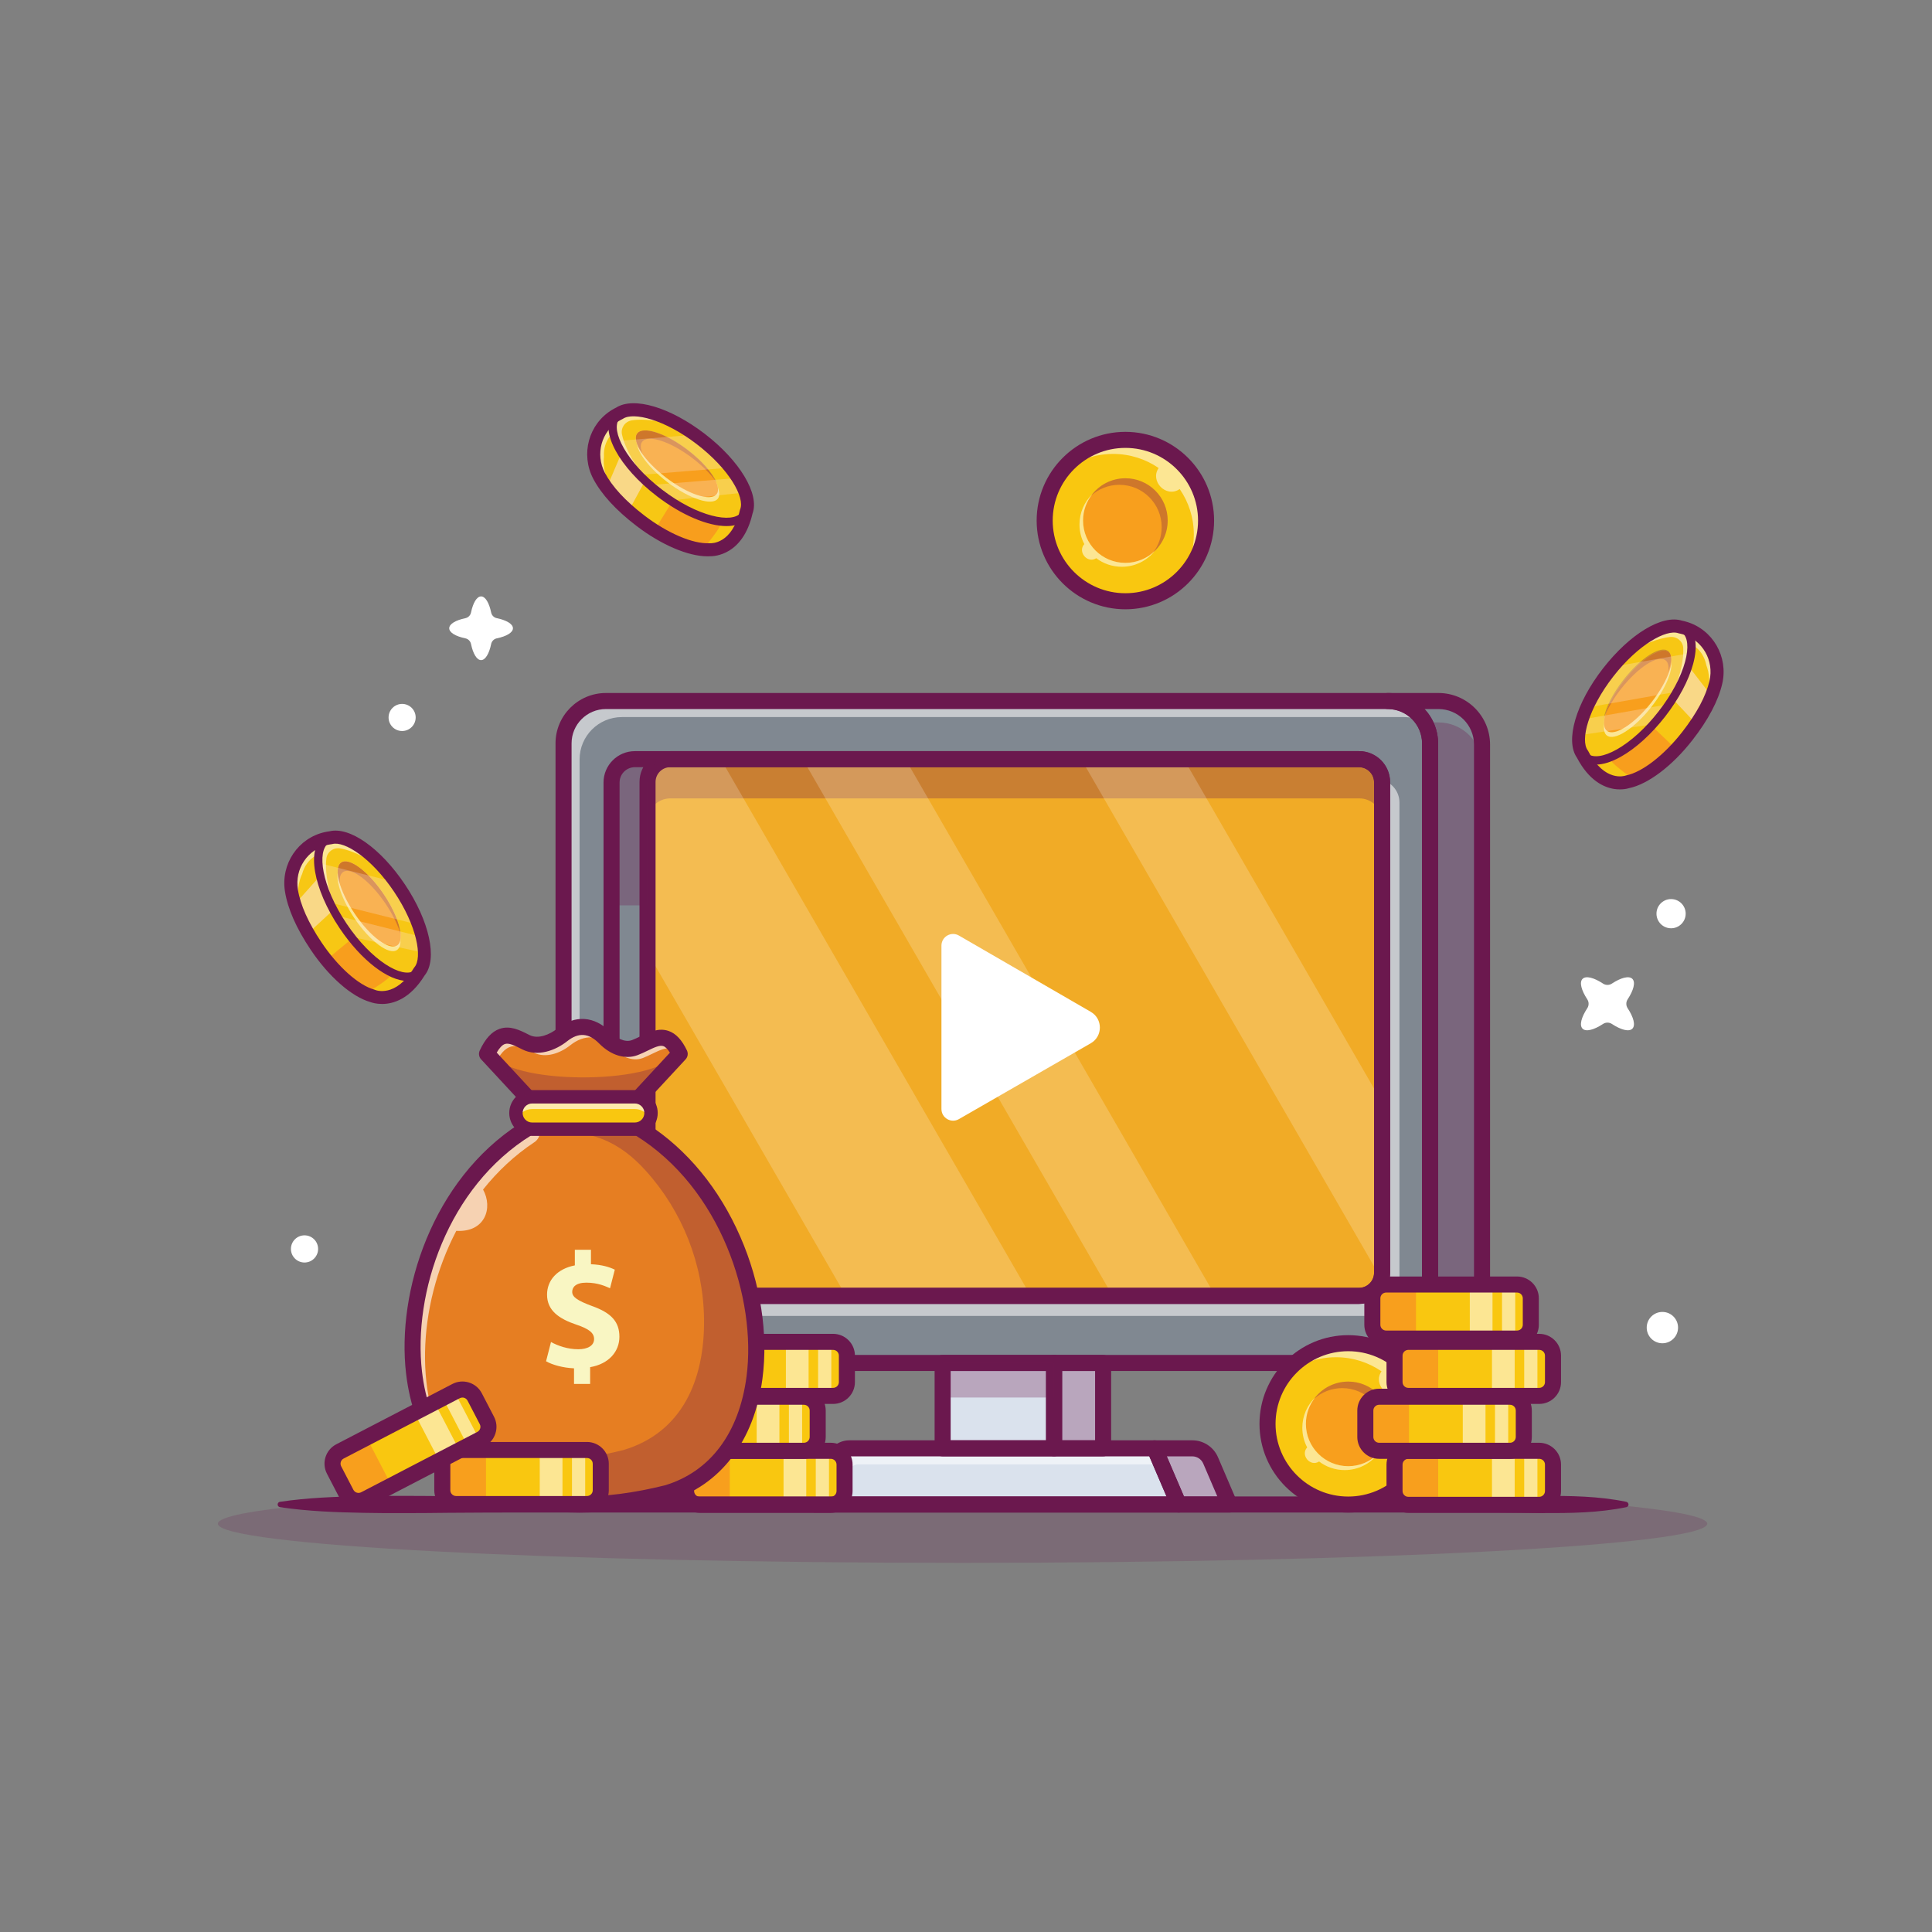 <?xml version="1.0" encoding="utf-8"?>
<!-- Generator: Adobe Illustrator 16.0.0, SVG Export Plug-In . SVG Version: 6.00 Build 0)  -->
<!DOCTYPE svg PUBLIC "-//W3C//DTD SVG 1.1//EN" "http://www.w3.org/Graphics/SVG/1.1/DTD/svg11.dtd">
<svg version="1.1" id="Layer_1" xmlns="http://www.w3.org/2000/svg" xmlns:xlink="http://www.w3.org/1999/xlink" x="0px" y="0px"
	 width="4000px" height="4000px" viewBox="0 0 4000 4000" enable-background="new 0 0 4000 4000" xml:space="preserve">
<rect x="0" y="0" width="4000" height="4000" fill="#808080" stroke="none"/>
<defs>
	<filter id="Adobe_OpacityMaskFilter" filterUnits="userSpaceOnUse" x="0" y="0" width="4000" height="4000">
		<feColorMatrix  type="matrix" values="1 0 0 0 0  0 1 0 0 0  0 0 1 0 0  0 0 0 1 0"/>
	</filter>
</defs>
<mask maskUnits="userSpaceOnUse" x="0" y="0" width="4000" height="4000" id="SVGID_1_">
	<g filter="url(#Adobe_OpacityMaskFilter)">
	</g>
</mask>
<g mask="url(#SVGID_1_)">
	<rect fill="#37DBFF" width="4000" height="4000"/>
</g>
<g opacity="0.2">
	<path fill="#6B184E" d="M3534.612,3154.664c0,44.781-690.258,81.064-1541.777,81.064c-851.519,0-1541.776-36.283-1541.776-81.064
		c0-14.465,71.827-28.025,197.723-39.778H3336.89C3462.784,3126.639,3534.612,3140.199,3534.612,3154.664z"/>
</g>
<g>
	<path fill="#808891" d="M2960.855,1539.068v1195.138c0,48.398-39.262,87.661-87.661,87.661H1254.427
		c-48.399,0-87.662-39.263-87.662-87.661V1539.068c0-48.455,39.263-87.661,87.662-87.661h1618.768
		C2921.594,1451.407,2960.855,1490.613,2960.855,1539.068z"/>
</g>
<g opacity="0.55">
	<path fill="#FFFFFF" d="M2949.559,1495.985c-12.736-7.255-27.467-11.353-43.138-11.353H1287.652
		c-48.399,0-87.662,39.207-87.662,87.661v1195.138c0,15.672,4.099,30.402,11.353,43.083c-26.636-15.007-44.578-43.581-44.578-76.309
		V1539.068c0-48.455,39.263-87.661,87.662-87.661h1618.768C2905.923,1451.407,2934.496,1469.349,2949.559,1495.985z"/>
</g>
<g>
	<path fill="#808891" d="M3068.397,1541.615v1190.043c0,49.821-40.388,90.209-90.209,90.209h-104.994
		c48.399,0,87.661-39.263,87.661-87.661V1539.068c0-48.455-39.262-87.661-87.661-87.661h104.994
		C3028.01,1451.407,3068.397,1491.795,3068.397,1541.615z"/>
</g>
<g opacity="0.3">
	<path fill="#6B184E" d="M3068.397,1585.917v1145.741c0,49.839-40.37,90.209-90.209,90.209h-104.994
		c48.399,0,87.661-39.263,87.661-87.661V1539.068c0-15.782-4.153-30.568-11.463-43.36h28.796
		C3028.027,1495.708,3068.397,1536.078,3068.397,1585.917z"/>
</g>
<g>
	<rect x="1951.617" y="2821.867" fill="#DAE2ED" width="230.755" height="176.762"/>
</g>
<g>
	<rect x="1951.617" y="2821.867" fill="#DAE2ED" width="230.755" height="176.762"/>
</g>
<g>
	<rect x="2182.372" y="2821.867" fill="#DAE2ED" width="101.523" height="176.762"/>
</g>
<g opacity="0.3">
	<rect x="2182.372" y="2821.867" fill="#6B184E" width="101.523" height="176.762"/>
</g>
<g>
	<path fill="#DAE2ED" d="M2440.371,3114.92h-753.122l41.378-96.548c5.134-11.978,16.91-19.743,29.94-19.743h631.965
		L2440.371,3114.92z"/>
</g>
<g opacity="0.55">
	<path fill="#FFFFFF" d="M2407.501,3031.822h-630.832c-7.638,0-14.54,4.551-17.551,11.57l-32.75,76.368h-34.278l41.378-96.549
		c5.134-11.977,16.911-19.742,29.94-19.742h631.965L2407.501,3031.822z"/>
</g>
<g>
	<path fill="#DAE2ED" d="M2545.587,3114.92h-105.216l-49.839-116.291h77.977c16.524,0,31.46,9.848,37.969,25.037L2545.587,3114.92z"
		/>
</g>
<g opacity="0.3">
	<path fill="#6B184E" d="M2545.587,3114.92h-105.216l-49.839-116.291h77.977c16.524,0,31.46,9.848,37.969,25.037L2545.587,3114.92z"
		/>
</g>
<g>
	<path fill="#6B184E" d="M2873.195,2838.479h-1618.77c-57.498,0-104.275-46.776-104.275-104.271v-1195.14
		c0-57.497,46.777-104.274,104.275-104.274h1618.77c57.497,0,104.274,46.777,104.274,104.274v1195.14
		C2977.47,2791.702,2930.692,2838.479,2873.195,2838.479z M1254.426,1468.02c-39.176,0-71.047,31.871-71.047,71.048v1195.14
		c0,39.175,31.871,71.05,71.047,71.05h1618.77c39.175,0,71.047-31.875,71.047-71.05v-1195.14c0-39.177-31.872-71.048-71.047-71.048
		H1254.426z"/>
</g>
<g>
	<path fill="#6B184E" d="M2978.188,2838.479h-104.992c-9.175,0-16.614-7.436-16.614-16.61s7.439-16.611,16.614-16.611
		c39.177,0,71.047-31.875,71.047-71.05v-1195.14c0-39.177-31.87-71.048-71.047-71.048c-9.175,0-16.614-7.438-16.614-16.613
		s7.439-16.613,16.614-16.613h104.992c58.902,0,106.824,47.922,106.824,106.823v1190.041
		C3085.012,2790.56,3037.09,2838.479,2978.188,2838.479z M2949.452,2805.257h28.735c40.581,0,73.597-33.018,73.597-73.6V1541.616
		c0-40.581-33.016-73.597-73.597-73.597h-28.735c17.373,18.634,28.018,43.624,28.018,71.048v1195.14
		C2977.47,2761.633,2966.825,2786.619,2949.452,2805.257z"/>
</g>
<g>
	<path fill="#6B184E" d="M2182.372,3015.242h-230.737c-9.175,0-16.614-7.437-16.614-16.611v-176.763
		c0-9.175,7.439-16.611,16.614-16.611h230.737c9.176,0,16.614,7.437,16.614,16.611v176.763
		C2198.986,3007.806,2191.548,3015.242,2182.372,3015.242z M1968.249,2982.02h197.51v-143.541h-197.51V2982.02z"/>
</g>
<g>
	<path fill="#6B184E" d="M2283.896,3015.242h-101.523c-9.175,0-16.613-7.437-16.613-16.611v-176.763
		c0-9.175,7.438-16.611,16.613-16.611h101.523c9.175,0,16.614,7.437,16.614,16.611v176.763
		C2300.51,3007.806,2293.07,3015.242,2283.896,3015.242z M2198.986,2982.02h68.296v-143.541h-68.296V2982.02z"/>
</g>
<g>
	<path fill="#6B184E" d="M2440.37,3131.531h-753.12c-5.584,0-10.796-2.803-13.869-7.466c-3.074-4.663-3.602-10.558-1.402-15.688
		l41.378-96.549c7.764-18.109,25.51-29.809,45.211-29.809h631.964c6.646,0,12.651,3.959,15.269,10.067l49.839,116.29
		c2.202,5.131,1.675,11.025-1.398,15.688C2451.166,3128.729,2445.954,3131.531,2440.37,3131.531z M1712.443,3098.308h702.731
		l-35.598-83.065h-621.01c-6.394,0-12.152,3.799-14.672,9.673L1712.443,3098.308z"/>
</g>
<g opacity="0.55">
	<path fill="#FFFFFF" d="M2897.449,1661.616v1014.555c0,26.691-21.652,48.344-48.288,48.344H1350.449
		c-24.864,0-45.354-18.884-47.957-43.083c3.821,1.053,7.809,1.551,11.962,1.551h1498.712c26.637,0,48.289-21.652,48.289-48.344
		V1620.084c0-1.771-0.111-3.544-0.333-5.261C2882,1620.084,2897.449,1639.078,2897.449,1661.616z"/>
</g>
<g>
	<path fill="#6B184E" d="M2545.588,3131.531H2440.37c-6.646,0-12.651-3.961-15.269-10.069l-49.839-116.288
		c-2.202-5.133-1.674-11.025,1.399-15.688s8.286-7.466,13.869-7.466h77.979c23.198,0,44.095,13.774,53.237,35.098l39.109,91.26
		c2.202,5.131,1.675,11.025-1.399,15.688C2556.384,3128.729,2551.172,3131.531,2545.588,3131.531z M2451.325,3098.308h69.067
		l-29.185-68.101c-3.896-9.087-12.808-14.965-22.698-14.965h-52.783L2451.325,3098.308z"/>
</g>
<g>
	<path fill="#F1AB26" d="M2861.455,1618.921v1016.881c0,4.208-0.554,8.251-1.551,12.072c-5.316,20.212-23.701,35.108-45.631,35.108
		H1387.828c-26.083,0-47.182-21.099-47.182-47.181V1618.921c0-26.026,21.099-47.181,47.182-47.181h1426.445
		C2840.356,1571.74,2861.455,1592.895,2861.455,1618.921z"/>
</g>
<g opacity="0.3">
	<path fill="#6B184E" d="M2861.455,1618.921v81.237c0-26.082-21.099-47.181-47.182-47.181H1387.828
		c-26.083,0-47.182,21.099-47.182,47.181v-81.237c0-26.026,21.099-47.181,47.182-47.181h1426.445
		C2840.356,1571.74,2861.455,1592.895,2861.455,1618.921z"/>
</g>
<g opacity="0.2">
	<path fill="#FFFFFF" d="M2133.973,2682.982h-382.707l-410.619-711.201v-352.86c0-26.026,21.099-47.181,47.182-47.181h104.551
		L2133.973,2682.982z"/>
</g>
<g opacity="0.2">
	<polygon fill="#FFFFFF" points="2516.071,2682.982 2303.592,2682.982 1662.054,1571.74 1874.533,1571.74 	"/>
</g>
<g opacity="0.2">
	<path fill="#FFFFFF" d="M2861.455,2282.555v353.247c0,4.208-0.554,8.251-1.551,12.072L2238.579,1571.74h212.479L2861.455,2282.555z
		"/>
</g>
<g>
	<path fill="#6B184E" d="M2813.144,2699.593H1314.477c-35.803,0-64.935-29.127-64.935-64.932v-1014.58
		c0-35.807,29.132-64.937,64.935-64.937h1498.667c35.804,0,64.935,29.13,64.935,64.937v1014.58
		C2878.078,2670.466,2848.947,2699.593,2813.144,2699.593z M1314.477,1588.372c-17.483,0-31.706,14.223-31.706,31.709v1014.58
		c0,17.485,14.223,31.709,31.706,31.709h1498.667c17.483,0,31.707-14.224,31.707-31.709v-1014.58
		c0-17.486-14.224-31.709-31.707-31.709H1314.477z"/>
</g>
<g>
	<path fill="#6B184E" d="M2814.284,2699.593H1387.826c-35.174,0-63.791-28.614-63.791-63.789V1618.938
		c0-35.177,28.617-63.794,63.791-63.794h1426.458c35.176,0,63.794,28.617,63.794,63.794v1016.865
		C2878.078,2670.979,2849.46,2699.593,2814.284,2699.593z M1387.826,1588.372c-16.854,0-30.564,13.71-30.564,30.566v1016.865
		c0,16.855,13.711,30.566,30.564,30.566h1426.458c16.855,0,30.566-13.711,30.566-30.566V1618.938
		c0-16.856-13.711-30.566-30.566-30.566H1387.826z"/>
</g>
<g opacity="0.3">
	<polygon fill="#6B184E" points="1359.106,1571.759 1292.654,1571.759 1266.156,1614.823 1266.156,1874.484 1340.646,1874.484 
		1340.646,1618.938 	"/>
</g>
<g>
	<path fill="#FFFFFF" d="M1949.167,1957.837v338.267c0,18.55,20.065,30.157,36.146,20.908l273.018-157.036
		c25.06-14.414,25.106-50.556,0.083-65.034l-273.048-157.98C1969.286,1927.657,1949.167,1939.261,1949.167,1957.837z"/>
</g>
<g opacity="0.3">
	<rect x="1951.617" y="2821.868" fill="#6B184E" width="230.755" height="71.546"/>
</g>
<g>
	<g>
		<path fill="#F9C710" d="M1720.013,3115.61h-270.971c-15.771,0-28.559-12.786-28.559-28.559v-54.782
			c0-15.772,12.787-28.559,28.559-28.559h270.971c15.771,0,28.558,12.786,28.558,28.559v54.782
			C1748.57,3102.824,1735.784,3115.61,1720.013,3115.61z"/>
	</g>
	<g opacity="0.55">
		<rect x="1622.258" y="3004.868" fill="#FFFFFF" width="47.025" height="107.276"/>
	</g>
	<g>
		<rect x="1423.947" y="3004.868" fill="#F89F1D" width="86.943" height="107.276"/>
	</g>
	<g opacity="0.55">
		<rect x="1688.968" y="3007.178" fill="#FFFFFF" width="27.341" height="107.277"/>
	</g>
	<g>
		<path fill="#6B184E" d="M1720.011,3132.22h-270.969c-24.907,0-45.171-20.259-45.171-45.166v-54.785
			c0-24.907,20.264-45.166,45.171-45.166h270.969c24.907,0,45.174,20.259,45.174,45.166v54.785
			C1765.185,3111.961,1744.918,3132.22,1720.011,3132.22z M1449.042,3020.324c-6.587,0-11.943,5.357-11.943,11.944v54.785
			c0,6.587,5.356,11.943,11.943,11.943h270.969c6.588,0,11.946-5.356,11.946-11.943v-54.785c0-6.587-5.358-11.944-11.946-11.944
			H1449.042z"/>
	</g>
</g>
<g>
	<g>
		<path fill="#F9C710" d="M1664.393,3003.711h-270.971c-15.771,0-28.559-12.786-28.559-28.558v-54.783
			c0-15.772,12.787-28.559,28.559-28.559h270.971c15.772,0,28.558,12.786,28.558,28.559v54.783
			C1692.95,2990.925,1680.165,3003.711,1664.393,3003.711z"/>
	</g>
	<g opacity="0.55">
		<rect x="1566.638" y="2892.967" fill="#FFFFFF" width="47.025" height="107.276"/>
	</g>
	<g>
		<rect x="1368.327" y="2892.967" fill="#F89F1D" width="86.943" height="107.276"/>
	</g>
	<g opacity="0.55">
		<rect x="1633.347" y="2895.278" fill="#FFFFFF" width="27.341" height="107.277"/>
	</g>
	<g>
		<path fill="#6B184E" d="M1664.394,3020.324h-270.971c-24.908,0-45.172-20.263-45.172-45.171v-54.784
			c0-24.907,20.264-45.166,45.172-45.166h270.971c24.907,0,45.171,20.259,45.171,45.166v54.784
			C1709.564,3000.062,1689.301,3020.324,1664.394,3020.324z M1393.423,2908.426c-6.588,0-11.944,5.356-11.944,11.943v54.784
			c0,6.588,5.356,11.949,11.944,11.949h270.971c6.587,0,11.944-5.361,11.944-11.949v-54.784c0-6.587-5.357-11.943-11.944-11.943
			H1393.423z"/>
	</g>
</g>
<g>
	<g>
		<path fill="#F9C710" d="M1724.854,2890.06h-270.971c-15.771,0-28.558-12.786-28.558-28.559v-54.783
			c0-15.771,12.786-28.558,28.558-28.558h270.971c15.771,0,28.558,12.786,28.558,28.558v54.783
			C1753.411,2877.273,1740.625,2890.06,1724.854,2890.06z"/>
		<path fill="#6B184E" d="M1724.853,2892.482h-270.97c-17.082,0-30.979-13.9-30.979-30.98v-54.786
			c0-17.079,13.897-30.976,30.979-30.976h270.97c17.082,0,30.979,13.896,30.979,30.976v54.786
			C1755.832,2878.582,1741.935,2892.482,1724.853,2892.482z M1453.883,2780.584c-14.413,0-26.14,11.724-26.14,26.132v54.786
			c0,14.414,11.727,26.138,26.14,26.138h270.97c14.414,0,26.14-11.724,26.14-26.138v-54.786c0-14.408-11.726-26.132-26.14-26.132
			H1453.883z"/>
	</g>
	<g opacity="0.55">
		<rect x="1627.099" y="2779.315" fill="#FFFFFF" width="47.025" height="107.277"/>
	</g>
	<g>
		<rect x="1428.788" y="2779.315" fill="#F89F1D" width="86.943" height="107.277"/>
	</g>
	<g opacity="0.55">
		<rect x="1693.81" y="2781.627" fill="#FFFFFF" width="27.34" height="107.276"/>
	</g>
	<g>
		<path fill="#6B184E" d="M1724.853,2906.673h-270.97c-24.907,0-45.173-20.264-45.173-45.171v-54.786
			c0-24.906,20.266-45.165,45.173-45.165h270.97c24.907,0,45.174,20.259,45.174,45.165v54.786
			C1770.026,2886.409,1749.76,2906.673,1724.853,2906.673z M1453.883,2794.773c-6.586,0-11.945,5.356-11.945,11.942v54.786
			c0,6.587,5.359,11.947,11.945,11.947h270.97c6.586,0,11.945-5.36,11.945-11.947v-54.786c0-6.586-5.359-11.942-11.945-11.942
			H1453.883z"/>
	</g>
</g>
<g>
	<g>
		<path fill="#E67E22" d="M1034.478,3091.206c109.98,33.067,225.997,30.136,346.626,0c278.38-83.251,228.584-578.919-57.512-755.25
			v-63.678l72.127-77.861L1407.23,2182c-2.371-4.957-4.786-9.269-7.2-12.977c-25.308-38.888-53.115-12.546-85.45-0.129
			c-21.943,8.407-45.827-3.449-62.34-20.177c-28.627-29.059-59.496-28.843-88.381-5.95c-21.126,16.729-51.133,27.161-75.146,15.004
			c-25.912-13.106-50.443-26.902-73.552,11.252c-2.285,3.794-4.569,8.105-6.854,12.977l18.927,20.436l64.712,69.843v63.678
			C805.893,2512.287,767.049,3002.566,1034.478,3091.206z"/>
	</g>
	<g opacity="0.65">
		<path fill="#FFFFFF" d="M1008.308,2182l17.72,19.1c1.854-3.88,3.75-7.372,5.647-10.52c23.108-38.155,47.64-24.358,73.551-11.253
			c24.014,12.158,54.02,1.725,75.146-15.003c28.885-22.893,59.754-23.108,88.382,5.949c16.511,16.729,40.396,28.584,62.34,20.177
			c27.377-10.52,51.477-30.998,73.594-13.451c-1.509-2.932-3.104-5.562-4.656-7.976c-25.308-38.888-53.115-12.546-85.45-0.129
			c-21.943,8.407-45.827-3.449-62.34-20.177c-28.627-29.059-59.496-28.843-88.381-5.95c-21.126,16.729-51.133,27.161-75.146,15.004
			c-25.912-13.106-50.443-26.902-73.552,11.252C1012.877,2172.817,1010.593,2177.129,1008.308,2182z"/>
	</g>
	<g opacity="0.65">
		<path fill="#FFFFFF" d="M938.163,3020.026c-81.268-118.301-75.922-313.516,6.554-471.696
			c59.581,3.621,76.481-47.468,55.399-85.493c30.05-37.681,65.531-71.136,106.316-98.081c7.156-4.7,11.382-12.719,11.382-21.255
			v-49.666l-16.513-17.806v59.927C861.336,2483.876,795.33,2852.706,938.163,3020.026z"/>
	</g>
	<g opacity="0.65">
		<path fill="#FFFFFF" d="M1024.819,2203.557l18.927,20.436l48.2,52.037v-3.751l-64.712-69.843l-1.207-1.336
			C1025.597,2201.919,1025.208,2202.737,1024.819,2203.557z"/>
		<path fill="#6B184E" d="M1094.366,2282.205l-72.434-78.203l0.701-1.479c0.402-0.85,0.806-1.697,1.249-2.547l1.611-3.076
			l3.538,3.914l65.334,70.515V2282.205z"/>
	</g>
	<g opacity="0.3">
		<path fill="#6B184E" d="M902.983,2983.941c29.748,49.795,73.42,87.993,131.494,107.265c109.98,33.067,225.997,30.136,346.626,0
			c230.481-68.895,235.999-420.522,68.722-639.535v-0.043c0,0-0.086-0.13-0.258-0.302c-3.838-4.397-46.39-52.728-86.916-84.89
			c-19.918-15.779-39.318-27.678-53.416-28.54l-191.421,5.604c104.925-7.819,164.706,19.949,219.49,80.725
			c75.773,84.063,118.892,193.309,120.331,306.473c1.622,127.672-46.461,235.44-166.681,271.394
			c-120.63,30.136-236.646,33.067-346.627,0C929.627,2997.22,915.83,2991.141,902.983,2983.941z"/>
	</g>
	<g opacity="0.3">
		<path fill="#262F6A" d="M1356.529,2358.418c2.069,2.63,4.096,5.303,6.122,8.019c40.526,32.162,83.078,80.492,86.916,84.89
			C1422.88,2416.404,1391.797,2384.89,1356.529,2358.418z"/>
		<path fill="#6B184E" d="M1447.743,2452.918c-1.839-2.107-45.522-51.99-86.594-84.583l-0.436-0.449
			c-2.017-2.7-4.027-5.356-6.085-7.971l-11.459-14.551l14.813,11.118c34.475,25.879,65.935,57.295,93.509,93.374L1447.743,2452.918z
			"/>
	</g>
	<g>
		<path fill="#6B184E" d="M1199.691,3131.692c-59.102,0-115.481-8.193-170.005-24.585
			c-104.769-34.717-173.484-130.688-188.973-263.447c-19.851-170.166,54.524-400.618,234.627-516.849v-48.032l-79.214-85.466
			c-4.588-4.952-5.726-12.183-2.878-18.302c11.435-24.579,24.899-39.263,41.161-44.888c21.71-7.507,41.909,2.729,59.732,11.769
			l2.055,1.04c18.345,9.274,42.358-1.307,57.344-13.187c36.863-29.227,77.146-26.567,110.53,7.285
			c11.56,11.727,29.326,22.178,44.551,16.336c5.853-2.247,11.875-5.161,17.697-7.979c17.53-8.484,37.391-18.108,58.086-10.848
			c14.998,5.257,27.369,18.442,37.822,40.313c2.94,6.147,1.826,13.462-2.802,18.46l-79.211,85.464v48.034
			c82.436,53.177,148.894,133.841,192.55,233.86c41.842,95.859,58.104,200.171,45.791,293.726
			c-16.984,129.058-87.224,221.172-192.71,252.72c-0.243,0.072-0.487,0.136-0.734,0.2
			C1320.076,3123.562,1258.534,3131.687,1199.691,3131.692z M1028.412,2179.266l75.728,81.704c2.847,3.073,4.428,7.106,4.428,11.294
			v63.711c0,5.764-2.99,11.118-7.897,14.143c-173.992,107.227-245.873,327.513-226.952,489.694
			c13.928,119.396,74.423,205.274,165.978,235.616c102.374,30.767,212.745,30.732,336.991-0.254
			c93.537-28.13,153.524-108.063,168.928-225.112c21.113-160.421-52.578-390.154-230.729-499.944
			c-4.908-3.024-7.898-8.379-7.898-14.143v-63.711c0-4.188,1.581-8.221,4.429-11.294l75.566-81.531
			c-4.585-7.388-9.194-12.009-13.567-13.542c-7.661-2.695-19.78,3.186-32.621,9.401c-6.443,3.118-13.106,6.341-20.267,9.089
			c-25.637,9.835-55.583,0.857-80.117-24.027c-21.555-21.856-42.595-23.313-66.223-4.578
			c-23.753,18.836-60.642,33.151-92.979,16.805l-2.091-1.06c-13.088-6.636-25.458-12.906-33.842-10.003
			C1039.811,2163.413,1034.063,2169.485,1028.412,2179.266z"/>
	</g>
	<g>
		<path fill="#F9C710" d="M1101.764,2337.916h212.576c18.533,0,33.558-15.024,33.558-33.559l0,0
			c0-18.534-15.024-33.559-33.558-33.559h-212.576c-18.534,0-33.559,15.024-33.559,33.559l0,0
			C1068.205,2322.892,1083.229,2337.916,1101.764,2337.916z"/>
	</g>
	<g opacity="0.65">
		<path fill="#FFFFFF" d="M1068.191,2309.195c0,3.578,0.561,7.027,1.595,10.261c4.354-13.537,17.03-23.324,31.989-23.324h212.547
			c9.27,0,17.676,3.751,23.755,9.83c3.751,3.751,6.597,8.364,8.234,13.494c1.035-3.233,1.596-6.683,1.596-10.261
			c0-9.27-3.751-17.676-9.83-23.712c-6.079-6.079-14.485-9.83-23.755-9.83h-212.547
			C1083.237,2275.653,1068.191,2290.657,1068.191,2309.195z"/>
	</g>
	<g>
		<path fill="#6B184E" d="M1314.34,2351.761h-212.576c-26.138,0-47.404-21.266-47.404-47.403s21.267-47.404,47.404-47.404h212.576
			c26.138,0,47.402,21.267,47.402,47.404S1340.478,2351.761,1314.34,2351.761z M1101.764,2284.644
			c-10.871,0-19.714,8.843-19.714,19.714c0,10.87,8.843,19.713,19.714,19.713h212.576c10.869,0,19.712-8.843,19.712-19.713
			c0-10.871-8.843-19.714-19.712-19.714H1101.764z"/>
	</g>
	<g>
		<g>
			<path fill="#F9F6C3" d="M1188.451,2865.321v-32.345c-22.811-1.022-44.941-7.15-57.88-14.641l10.214-39.835
				c14.299,7.83,34.388,14.98,56.519,14.98c19.406,0,32.686-7.49,32.686-21.109c0-12.938-10.896-21.11-36.09-29.622
				c-36.433-12.256-61.285-29.28-61.285-62.306c0-29.962,21.108-53.454,57.538-60.604v-32.345h33.367v29.961
				c22.813,1.021,38.133,5.788,49.368,11.236l-9.872,38.474c-8.853-3.746-24.515-11.577-49.029-11.577
				c-22.129,0-29.279,9.534-29.279,19.067c0,11.234,11.915,18.385,40.856,29.28c40.515,14.3,56.858,33.026,56.858,63.669
				c0,30.303-21.448,56.178-60.604,62.987v34.729H1188.451z"/>
		</g>
	</g>
	<g>
		<path fill="#262F6A" d="M1400.03,2169.023l-1.423,8.321C1399.556,2174.671,1400.03,2171.912,1400.03,2169.023z"/>
		<path fill="#6B184E" d="M1400.888,2178.154l-4.666-1.218l1.424-8.32l4.805,0.407
			C1402.45,2172.163,1401.926,2175.234,1400.888,2178.154z"/>
	</g>
	<g opacity="0.3">
		<path fill="#6B184E" d="M1021.328,2186.14l5.906,16.296l64.712,69.843v6.64h231.646v-6.64l72.127-77.861l2.889-17.072
			C1375.542,2245.333,1068.882,2248.265,1021.328,2186.14z"/>
	</g>
	<g>
		<path fill="#262F6A" d="M1015.162,2169.023c0,6.165,2.156,11.856,6.166,17.116L1015.162,2169.023z"/>
		<path fill="#6B184E" d="M1028.932,2200.115l-9.53-12.508c-4.419-5.801-6.658-12.053-6.658-18.584v-13.862L1028.932,2200.115z"/>
	</g>
</g>
<g>
	<path fill="#6B184E" d="M579.634,3109.336c58.072-8.623,116.146-10.687,174.218-11.746c29.036-0.583,58.073-0.697,87.109-0.546
		c29.036-0.045,58.072,0.354,87.109,0.634c58.072,0.508,116.146,0.638,174.218,0.555h174.22h696.873h696.874h348.437l87.109-0.031
		l43.555-0.398l43.555-0.691c58.072-0.195,116.146,0.306,174.219,12.225c3.065,0.628,5.04,3.623,4.41,6.689
		c-0.469,2.288-2.261,3.968-4.41,4.411c-58.073,11.917-116.146,12.417-174.219,12.223l-43.555-0.691l-43.555-0.398l-87.109-0.031
		h-348.437h-696.874h-696.873h-174.22c-58.072-0.081-116.146,0.047-174.218,0.555c-29.037,0.283-58.073,0.679-87.109,0.635
		c-29.036,0.15-58.073,0.036-87.109-0.547c-58.072-1.061-116.146-3.123-174.218-11.744c-3.066-0.456-5.183-3.31-4.728-6.374
		C575.277,3111.561,577.254,3109.689,579.634,3109.336z"/>
</g>
<g>
	<g>
		<circle fill="#F9C710" cx="2791.33" cy="2947.979" r="167.073"/>
	</g>
	<g opacity="0.55">
		<path fill="#FFFFFF" d="M2908.897,3063.767c15.3-25.324,24.182-54.958,24.182-86.702c0-34.997-10.816-67.532-29.282-94.352
			c-28.227,19.433-62.345-16.796-43.526-43.527c-26.82-18.378-59.268-29.193-94.265-29.193c-45.813,0-87.142,18.377-117.303,48.274
			c29.282-48.012,82.218-80.106,142.628-80.106c92.241,0,167.072,74.831,167.072,167.073
			C2958.403,2991.573,2939.498,3033.605,2908.897,3063.767z"/>
	</g>
	<g>
		<circle fill="#F89F1D" cx="2791.331" cy="2947.979" r="87.593"/>
	</g>
	<g opacity="0.55">
		<path fill="#FFFFFF" d="M2852.397,3010.676c-16.004,20.136-40.713,32.975-68.412,32.975c-19.873,0-38.251-6.595-52.937-17.763
			c-18.377,11.87-39.218-13.366-24.709-29.194c-6.419-12.135-10.023-25.94-10.023-40.625c0-24.709,10.288-47.132,26.819-62.96
			c-12.135,14.948-19.434,34.118-19.434,54.87c0,48.363,39.219,87.581,87.67,87.581
			C2815.113,3035.56,2836.657,3026.063,2852.397,3010.676z"/>
	</g>
	<g opacity="0.3">
		<path fill="#6B184E" d="M2878.953,2947.979c0,26.116-11.432,49.595-29.634,65.511c10.816-14.51,17.147-32.535,17.147-51.969
			c0-48.363-39.219-87.582-87.581-87.582c-22.336,0-42.736,8.442-58.213,22.248c15.916-21.72,41.681-35.789,70.699-35.789
			C2839.735,2860.397,2878.953,2899.615,2878.953,2947.979z"/>
	</g>
	<g>
		<path fill="#6B184E" d="M2791.33,3131.663c-101.284,0-183.687-82.397-183.687-183.682s82.402-183.687,183.687-183.687
			c101.286,0,183.688,82.402,183.688,183.687S2892.616,3131.663,2791.33,3131.663z M2791.33,2797.518
			c-82.964,0-150.459,67.5-150.459,150.464s67.495,150.458,150.459,150.458c82.967,0,150.461-67.494,150.461-150.458
			S2874.297,2797.518,2791.33,2797.518z"/>
	</g>
</g>
<g>
	<g>
		<path fill="#F9C710" d="M3186.758,3115.61h-270.971c-15.771,0-28.558-12.786-28.558-28.559v-54.782
			c0-15.772,12.786-28.559,28.558-28.559h270.971c15.772,0,28.558,12.786,28.558,28.559v54.782
			C3215.315,3102.824,3202.53,3115.61,3186.758,3115.61z"/>
	</g>
	<g opacity="0.55">
		<rect x="3089.003" y="3004.868" fill="#FFFFFF" width="47.025" height="107.276"/>
	</g>
	<g>
		<rect x="2890.692" y="3004.868" fill="#F89F1D" width="86.943" height="107.276"/>
	</g>
	<g opacity="0.55">
		<rect x="3155.714" y="3007.178" fill="#FFFFFF" width="27.34" height="107.277"/>
	</g>
	<g>
		<path fill="#6B184E" d="M3186.757,3132.22h-270.969c-24.907,0-45.171-20.259-45.171-45.166v-54.785
			c0-24.907,20.264-45.166,45.171-45.166h270.969c24.907,0,45.174,20.259,45.174,45.166v54.785
			C3231.931,3111.961,3211.664,3132.22,3186.757,3132.22z M2915.788,3020.324c-6.587,0-11.943,5.357-11.943,11.944v54.785
			c0,6.587,5.356,11.943,11.943,11.943h270.969c6.587,0,11.946-5.356,11.946-11.943v-54.785c0-6.587-5.359-11.944-11.946-11.944
			H2915.788z"/>
	</g>
</g>
<g>
	<g>
		<path fill="#F9C710" d="M1215.268,3113.957h-270.97c-15.772,0-28.559-12.785-28.559-28.558v-54.783
			c0-15.771,12.786-28.558,28.559-28.558h270.97c15.772,0,28.558,12.786,28.558,28.558v54.783
			C1243.825,3101.172,1231.04,3113.957,1215.268,3113.957z"/>
	</g>
	<g opacity="0.55">
		<rect x="1117.513" y="3003.214" fill="#FFFFFF" width="47.025" height="107.277"/>
	</g>
	<g>
		<rect x="919.202" y="3003.214" fill="#F89F1D" width="86.943" height="107.277"/>
	</g>
	<g opacity="0.55">
		<rect x="1184.222" y="3005.526" fill="#FFFFFF" width="27.341" height="107.276"/>
	</g>
	<g>
		<path fill="#6B184E" d="M1215.268,3130.569h-270.97c-24.907,0-45.173-20.264-45.173-45.171v-54.78
			c0-24.907,20.266-45.171,45.173-45.171h270.97c24.907,0,45.171,20.264,45.171,45.171v54.78
			C1260.438,3110.306,1240.175,3130.569,1215.268,3130.569z M944.298,3018.67c-6.587,0-11.945,5.361-11.945,11.948v54.78
			c0,6.587,5.358,11.948,11.945,11.948h270.97c6.587,0,11.944-5.361,11.944-11.948v-54.78c0-6.587-5.357-11.948-11.944-11.948
			H944.298z"/>
	</g>
</g>
<g>
	<g>
		<path fill="#F9C710" d="M995.879,2979.396L755.418,3104.31c-13.996,7.271-31.236,1.819-38.507-12.178l-25.255-48.614
			c-7.271-13.996-1.817-31.237,12.178-38.508l240.46-124.914c13.997-7.271,31.237-1.818,38.508,12.178l25.255,48.614
			C1015.327,2954.885,1009.875,2972.125,995.879,2979.396z"/>
	</g>
	<g opacity="0.55">
		
			<rect x="880.158" y="2909.307" transform="matrix(0.887 -0.461 0.461 0.887 -1264.121 750.177)" fill="#FFFFFF" width="47.025" height="107.276"/>
	</g>
	<g>
		
			<rect x="701.93" y="2991.524" transform="matrix(0.887 -0.461 0.461 0.887 -1319.86 686.49)" fill="#F89F1D" width="86.941" height="107.277"/>
	</g>
	<g opacity="0.55">
		
			<rect x="941.531" y="2885.142" transform="matrix(0.887 -0.461 0.461 0.887 -1247.303 771.337)" fill="#FFFFFF" width="27.34" height="107.277"/>
	</g>
	<g>
		<path fill="#6B184E" d="M742.304,3124.157c-4.577,0-9.18-0.702-13.67-2.118c-11.506-3.638-20.905-11.544-26.467-22.251
			l-25.252-48.614c-11.481-22.104-2.839-49.423,19.261-60.902l240.462-124.918c10.708-5.565,22.938-6.621,34.443-2.983
			c11.504,3.638,20.9,11.539,26.462,22.241l25.255,48.618c5.563,10.703,6.623,22.94,2.984,34.444
			c-3.638,11.504-11.538,20.903-22.246,26.465l-240.459,124.912C756.55,3122.444,749.454,3124.157,742.304,3124.157z
			 M957.445,2893.489c-1.892,0-3.765,0.454-5.491,1.348l-240.461,124.916c-5.845,3.038-8.13,10.265-5.093,16.108l25.254,48.614
			c1.47,2.832,3.955,4.922,6.997,5.878c3.037,0.962,6.274,0.679,9.108-0.785l240.459-124.912l0,0
			c2.832-1.475,4.922-3.961,5.884-7.003c0.963-3.042,0.682-6.273-0.788-9.105l-25.254-48.618c-1.472-2.827-3.958-4.918-7-5.879
			C959.872,2893.674,958.656,2893.489,957.445,2893.489z"/>
	</g>
</g>
<g>
	<g>
		<path fill="#F9C710" d="M3126.297,3003.711h-270.97c-15.772,0-28.559-12.786-28.559-28.558v-54.783
			c0-15.772,12.786-28.559,28.559-28.559h270.97c15.772,0,28.558,12.786,28.558,28.559v54.783
			C3154.854,2990.925,3142.069,3003.711,3126.297,3003.711z"/>
	</g>
	<g opacity="0.55">
		<rect x="3028.542" y="2892.967" fill="#FFFFFF" width="47.025" height="107.276"/>
	</g>
	<g>
		<rect x="2830.231" y="2892.967" fill="#F89F1D" width="86.943" height="107.276"/>
	</g>
	<g opacity="0.55">
		<rect x="3095.253" y="2895.278" fill="#FFFFFF" width="27.34" height="107.277"/>
	</g>
	<g>
		<path fill="#6B184E" d="M3126.298,3020.324h-270.972c-24.906,0-45.171-20.263-45.171-45.171v-54.784
			c0-24.907,20.265-45.166,45.171-45.166h270.972c24.907,0,45.171,20.259,45.171,45.166v54.784
			C3171.469,3000.062,3151.205,3020.324,3126.298,3020.324z M2855.326,2908.426c-6.587,0-11.943,5.356-11.943,11.943v54.784
			c0,6.588,5.356,11.949,11.943,11.949h270.972c6.587,0,11.943-5.361,11.943-11.949v-54.784c0-6.587-5.356-11.943-11.943-11.943
			H2855.326z"/>
	</g>
</g>
<g>
	<g>
		<path fill="#F9C710" d="M3140.819,2771.355h-270.971c-15.771,0-28.558-12.786-28.558-28.558v-54.783
			c0-15.772,12.786-28.559,28.558-28.559h270.971c15.771,0,28.558,12.786,28.558,28.559v54.783
			C3169.377,2758.569,3156.591,2771.355,3140.819,2771.355z"/>
	</g>
	<g opacity="0.55">
		<rect x="3043.063" y="2660.612" fill="#FFFFFF" width="47.026" height="107.276"/>
	</g>
	<g>
		<rect x="2844.755" y="2660.612" fill="#F89F1D" width="86.942" height="107.276"/>
	</g>
	<g opacity="0.55">
		<rect x="3109.775" y="2662.923" fill="#FFFFFF" width="27.341" height="107.277"/>
	</g>
	<g>
		<path fill="#6B184E" d="M3140.819,2787.966h-270.972c-24.907,0-45.171-20.263-45.171-45.171v-54.779
			c0-24.908,20.264-45.171,45.171-45.171h270.972c24.907,0,45.171,20.263,45.171,45.171v54.779
			C3185.99,2767.703,3165.727,2787.966,3140.819,2787.966z M2869.848,2676.067c-6.587,0-11.943,5.361-11.943,11.948v54.779
			c0,6.588,5.356,11.949,11.943,11.949h270.972c6.587,0,11.943-5.361,11.943-11.949v-54.779c0-6.587-5.356-11.948-11.943-11.948
			H2869.848z"/>
	</g>
</g>
<g>
	<g>
		<path fill="#F9C710" d="M3186.758,2890.06h-270.971c-15.771,0-28.558-12.786-28.558-28.559v-54.783
			c0-15.771,12.786-28.558,28.558-28.558h270.971c15.772,0,28.558,12.786,28.558,28.558v54.783
			C3215.315,2877.273,3202.53,2890.06,3186.758,2890.06z"/>
		<path fill="#6B184E" d="M3186.757,2892.482h-270.969c-17.08,0-30.977-13.9-30.977-30.98v-54.786
			c0-17.079,13.896-30.976,30.977-30.976h270.969c17.083,0,30.979,13.896,30.979,30.976v54.786
			C3217.736,2878.582,3203.84,2892.482,3186.757,2892.482z M2915.788,2780.584c-14.412,0-26.139,11.724-26.139,26.132v54.786
			c0,14.414,11.727,26.138,26.139,26.138h270.969c14.415,0,26.141-11.724,26.141-26.138v-54.786
			c0-14.408-11.726-26.132-26.141-26.132H2915.788z"/>
	</g>
	<g opacity="0.55">
		<rect x="3089.003" y="2779.315" fill="#FFFFFF" width="47.025" height="107.277"/>
	</g>
	<g>
		<rect x="2890.692" y="2779.315" fill="#F89F1D" width="86.943" height="107.277"/>
	</g>
	<g opacity="0.55">
		<rect x="3155.714" y="2781.627" fill="#FFFFFF" width="27.34" height="107.276"/>
	</g>
	<g>
		<path fill="#6B184E" d="M3186.757,2906.673h-270.969c-24.907,0-45.171-20.264-45.171-45.171v-54.786
			c0-24.906,20.264-45.165,45.171-45.165h270.969c24.907,0,45.174,20.259,45.174,45.165v54.786
			C3231.931,2886.409,3211.664,2906.673,3186.757,2906.673z M2915.788,2794.773c-6.587,0-11.943,5.356-11.943,11.942v54.786
			c0,6.587,5.356,11.947,11.943,11.947h270.969c6.587,0,11.946-5.36,11.946-11.947v-54.786c0-6.586-5.359-11.942-11.946-11.942
			H2915.788z"/>
	</g>
</g>
<g>
	<circle fill="#FFFFFF" cx="630.463" cy="2585.77" r="28.134"/>
</g>
<g>
	<circle fill="#FFFFFF" cx="3441.793" cy="2748.66" r="32.444"/>
</g>
<g>
	<circle fill="#FFFFFF" cx="3459.789" cy="1891.668" r="30.23"/>
</g>
<g>
	<path fill="#FFFFFF" d="M3379.645,2129.753c6.982-6.982,2.574-23.571-9.77-42.367c-3.67-5.589-3.67-12.79,0-18.379
		c12.344-18.796,16.752-35.386,9.77-42.368c-6.983-6.982-23.572-2.574-42.368,9.77c-5.589,3.67-12.79,3.67-18.379,0
		c-18.796-12.344-35.386-16.752-42.368-9.77s-2.574,23.572,9.77,42.368c3.67,5.589,3.67,12.79,0,18.379
		c-12.344,18.796-16.752,35.385-9.77,42.367c6.982,6.983,23.572,2.575,42.368-9.769c5.589-3.67,12.79-3.67,18.379,0
		C3356.072,2132.328,3372.661,2136.736,3379.645,2129.753z"/>
</g>
<g>
	<circle fill="#FFFFFF" cx="832.558" cy="1485.421" r="28.051"/>
</g>
<g>
	<path fill="#FFFFFF" d="M996.038,1366.699c8.932,0,16.724-13.43,20.85-33.346c1.228-5.922,5.834-10.528,11.755-11.755
		c19.917-4.127,33.347-11.918,33.347-20.851c0-8.932-13.43-16.723-33.347-20.85c-5.921-1.227-10.527-5.833-11.755-11.755
		c-4.126-19.916-11.918-33.346-20.85-33.346s-16.723,13.43-20.85,33.346c-1.228,5.922-5.834,10.528-11.755,11.755
		c-19.916,4.127-33.347,11.918-33.347,20.85c0,8.933,13.431,16.724,33.347,20.851c5.921,1.227,10.527,5.833,11.755,11.755
		C979.315,1353.27,987.106,1366.699,996.038,1366.699z"/>
</g>
<g>
	<g>
		<path fill="#F7C714" d="M3329.648,1392.018c51.946-66.686,115.596-105.684,149.588-93.798l0,0c0,0,46.56,6.128,67.026,55.84
			c21.94,31.709,0.186,101.786-52.937,169.982c-40.67,52.21-88.516,87.449-123.689,94.593l-0.004,0.006
			c0,0-53.534,19.591-93.278-57.146C3254.729,1532.366,3276.825,1459.83,3329.648,1392.018z"/>
	</g>
	<g opacity="0.55">
		
			<ellipse transform="matrix(-0.787 -0.616 0.616 -0.787 5171.708 4661.78)" fill="#FFFFFF" cx="3389.609" cy="1439.216" rx="36.227" ry="103.639"/>
	</g>
	<g>
		<path fill="#F89E1D" d="M3420.425,1503.569l51.368,49.021l-80.436,67.479c0,0-50.419-35.126-55.046-44.35
			C3336.312,1575.72,3424.765,1526.146,3420.425,1503.569z"/>
	</g>
	<g opacity="0.55">
		<polygon fill="#FCE5E5" points="3491.993,1374.191 3543.022,1440.247 3512.302,1499.404 3465.088,1449.108 		"/>
	</g>
	<g opacity="0.55">
		<path fill="#FFFFFF" d="M3497.543,1332.468c0,0,28.125,8.545,35.325,45.174c0,0,15.08,34.72-3.266,69.192
			c0,0,23.468-60.019,24.971-64.913s-24.411-63.685-24.411-63.685l-20.979-8.655L3497.543,1332.468z"/>
	</g>
	<g opacity="0.55">
		<path fill="#FFFFFF" d="M3402.61,1335.774c0,0,29.976-14.711,55.428-16.983c14.074-1.257,26.279,9.072,26.96,23.186
			c0.893,18.511-2.79,50.875-24.589,101.591l39.054-80.93c0,0,0.475-52.098-13.991-63.61
			C3485.472,1299.027,3429.268,1294.284,3402.61,1335.774z"/>
	</g>
	<g>
		
			<ellipse transform="matrix(-0.787 -0.616 0.616 -0.787 5178.082 4644.62)" fill="#F9DD6A" cx="3389.838" cy="1429.537" rx="36.227" ry="103.64"/>
	</g>
	<g>
		
			<ellipse transform="matrix(-0.787 -0.616 0.616 -0.787 5178.082 4644.62)" fill="#F89F1D" cx="3389.838" cy="1429.537" rx="36.227" ry="103.64"/>
	</g>
	<g opacity="0.3">
		<path fill="#6B184E" d="M3356.016,1426.451c35.28-45.073,76.653-71.615,92.407-59.283c5.541,4.339,7.1,12.965,5.356,24.209
			c7.688-20.578,8.327-36.886-0.062-43.453c-15.754-12.331-57.127,14.211-92.407,59.283c-22.873,29.224-37.495,59-40.71,79.732
			C3327.352,1468.872,3339.521,1447.525,3356.016,1426.451z"/>
	</g>
	<g>
		<defs>
			
				<ellipse id="SVGID_2_" transform="matrix(-0.789 -0.615 0.615 -0.789 5173.631 4647.702)" cx="3385.11" cy="1435.222" rx="70.303" ry="167.621"/>
		</defs>
		<clipPath id="SVGID_3_">
			<use xlink:href="#SVGID_2_"  overflow="visible"/>
		</clipPath>
		<g opacity="0.27" clip-path="url(#SVGID_3_)">
			<path fill="#FCE5E5" d="M3265.217,1468.452l273.734-48.194c-7.309-25.409-21.886-48.964-43.395-67.34l-212.586,37.441
				C3269.224,1414.615,3263.419,1441.821,3265.217,1468.452z"/>
		</g>
		<g opacity="0.27" clip-path="url(#SVGID_3_)">
			<path fill="#FCE5E5" d="M3279.25,1520.834l262.326-39.135c3.385-15.409,3.741-23.717,1.893-39.231l-274.899,48.422
				C3272.091,1506.045,3270.716,1507.449,3279.25,1520.834z"/>
		</g>
	</g>
	<g>
		<path fill="#6B184E" d="M3304.372,1583.001c-10.77,0-20.088-2.898-27.575-8.731c-17.74-13.815-22.027-41.64-12.078-78.352
			c9.272-34.219,29.912-73.003,58.115-109.206l0,0c28.203-36.206,60.757-65.711,91.665-83.074
			c33.159-18.633,61.19-21.281,78.926-7.466c17.739,13.816,22.026,41.641,12.078,78.353c-9.273,34.219-29.913,73.003-58.116,109.206
			c-28.203,36.206-60.757,65.71-91.665,83.074C3336.562,1577.57,3319.11,1583.001,3304.372,1583.001z M3465.736,1304.707
			c-11.577,0-26.291,4.731-42.775,13.992c-28.953,16.267-59.673,44.191-86.499,78.628l0,0
			c-26.824,34.436-46.382,71.055-55.068,103.107c-7.896,29.134-5.701,51.077,6.018,60.208c11.724,9.131,33.533,5.884,59.849-8.899
			c28.953-16.267,59.673-44.191,86.499-78.628c26.824-34.436,46.382-71.055,55.068-103.107c7.896-29.134,5.701-51.077-6.018-60.208
			C3478.43,1306.39,3472.641,1304.707,3465.736,1304.707z M3329.647,1392.02h0.049H3329.647z"/>
	</g>
	<g>
		<path fill="#6B184E" d="M3353.786,1634.346c-4.036,0-8.064-0.288-11.731-0.856c-21.516-3.333-52.321-17.313-77.248-64.881
			c-24.717-35.227-2.122-112.642,54.17-184.905l10.673,8.313l-10.673-8.313c55.671-71.467,122.712-111.794,163.615-98.627
			c1.678,0.317,4.861,0.996,9.046,2.222c54.609,15.986,87.119,72.458,74.011,128.563c-8.271,35.406-29.014,74.601-61.647,116.495
			c-41.517,53.293-91.911,91.411-131.561,99.514C3367.341,1633.532,3360.556,1634.346,3353.786,1634.346z M3340.324,1400.33
			c-52.744,67.707-68.633,132.188-53.108,153.101c0.435,0.581,0.818,1.198,1.152,1.841c33.872,65.405,76.189,50.813,76.616,50.664
			c0.638-0.234,1.289-0.418,1.953-0.555c33.11-6.726,78.53-41.919,115.716-89.653c30.212-38.784,49.272-74.455,56.647-106.022
			c9.842-42.124-14.436-84.485-55.266-96.44c-4.227-1.236-6.895-1.678-6.922-1.683c-0.778-0.127-1.599-0.332-2.341-0.591
			C3450.246,1302.415,3391.884,1334.139,3340.324,1400.33L3340.324,1400.33z"/>
	</g>
</g>
<g>
	<g>
		<path fill="#F7C714" d="M1450.701,908.77c-67.096-51.413-138.529-73.081-168.42-52.999l0,0c0,0-43.505,17.682-50.76,70.951
			c-13.226,36.22,25.514,98.536,94.131,151.114c52.531,40.252,107.724,62.272,143.563,60.306l0.004,0.005
			c0,0,56.747,5.442,75.832-78.842C1558.625,1025.661,1518.933,961.052,1450.701,908.77z"/>
	</g>
	<g opacity="0.55">
		
			<ellipse transform="matrix(0.606 -0.795 0.795 0.606 -218.092 1498.586)" fill="#FFFFFF" cx="1404.597" cy="969.576" rx="36.227" ry="103.639"/>
	</g>
	<g>
		<path fill="#F89E1D" d="M1391.024,1039.624l-37.33,60.399l94.864,44.989c0,0,39.919-46.715,42.068-56.809
			C1490.627,1088.204,1392.524,1062.564,1391.024,1039.624z"/>
	</g>
	<g opacity="0.55">
		<polygon fill="#FCE5E5" points="1289.115,932.502 1256.413,1009.3 1301.071,1058.786 1334.061,998.2 		"/>
	</g>
	<g opacity="0.55">
		<path fill="#FFFFFF" d="M1273.213,893.53c0,0-25.057,15.367-22.778,52.627c0,0-5.827,37.402,20.626,66.128
			c0,0-37.858-52.149-40.548-56.507s7.544-67.785,7.544-67.785l18.115-13.67L1273.213,893.53z"/>
	</g>
	<g opacity="0.55">
		<path fill="#FFFFFF" d="M1365.905,872.766c0,0-32.718-6.668-57.92-2.441c-13.936,2.337-23.138,15.411-20.233,29.24
			c3.809,18.137,15.542,48.523,49.437,92.094l-58.218-68.45c0,0-13.61-50.292-2.519-65.083
			C1276.452,858.125,1329.638,839.349,1365.905,872.766z"/>
	</g>
	<g>
		
			<ellipse transform="matrix(0.606 -0.795 0.795 0.606 -211.736 1492.812)" fill="#F9DD6A" cx="1401.934" cy="960.268" rx="36.226" ry="103.639"/>
	</g>
	<g>
		
			<ellipse transform="matrix(0.606 -0.795 0.795 0.606 -211.736 1492.812)" fill="#F89F1D" cx="1401.934" cy="960.268" rx="36.226" ry="103.639"/>
	</g>
	<g opacity="0.3">
		<path fill="#6B184E" d="M1433.882,948.743c-45.517-34.707-92.248-49.945-104.381-34.036c-4.266,5.597-3.598,14.338,0.929,24.777
			c-12.634-17.971-17.369-33.589-10.91-42.062c12.133-15.909,58.864-0.67,104.381,34.037c29.509,22.503,51.174,47.624,59.519,66.874
			C1472.325,982.556,1455.16,964.973,1433.882,948.743z"/>
	</g>
	<g>
		<defs>
			
				<ellipse id="SVGID_4_" transform="matrix(0.608 -0.794 0.794 0.608 -214.048 1495.471)" cx="1407.942" cy="964.574" rx="70.303" ry="167.621"/>
		</defs>
		<clipPath id="SVGID_5_">
			<use xlink:href="#SVGID_4_"  overflow="visible"/>
		</clipPath>
		<g opacity="0.27" clip-path="url(#SVGID_5_)">
			<path fill="#FCE5E5" d="M1532.342,966.464l-277.035,22.467c0.658-26.433,8.816-52.903,24.991-76.114l215.151-17.434
				C1514.874,915.382,1527.359,940.242,1532.342,966.464z"/>
		</g>
		<g opacity="0.27" clip-path="url(#SVGID_5_)">
			<path fill="#FCE5E5" d="M1531.985,1020.692l-263.709,28.352c-7.165-14.056-9.607-22.005-11.735-37.483l278.221-22.539
				C1535.18,1004.575,1536.865,1005.587,1531.985,1020.692z"/>
		</g>
	</g>
	<g>
		<path fill="#6B184E" d="M1504.184,1089.207c-38.222,0-92.137-22.037-144.256-61.971
			c-78.452-60.114-118.818-134.729-91.896-169.868c26.934-35.139,109.475-15.569,187.925,44.546
			c78.454,60.114,118.818,134.729,91.896,169.866C1538.815,1083.574,1523.5,1089.207,1504.184,1089.207z M1311.527,857.207
			c-13.97,0-24.376,3.613-29.783,10.669c-17.736,23.152,14.324,88.66,88.691,145.645c74.371,56.987,145.97,70.903,163.702,47.752
			c17.742-23.152-14.321-88.66-88.689-145.647C1393.749,876.011,1343.383,857.207,1311.527,857.207z"/>
	</g>
	<g>
		<path fill="#6B184E" d="M1464.745,1151.797c-40.134,0-95.918-23.835-147.322-63.22c-42.152-32.303-72.116-64.99-89.06-97.163
			c-26.846-50.979-9.644-113.828,39.163-143.082c3.74-2.243,6.649-3.703,8.188-4.433c36.277-23.076,111.302-0.975,183.218,54.131
			l0,0c72.711,55.718,114.115,124.919,99.09,165.244c-19.883,85.864-78.26,88.608-88.559,88.408
			C1467.92,1151.758,1466.342,1151.795,1464.745,1151.797z M1287.67,868.179c0,0-2.471,1.106-6.233,3.362
			c-36.491,21.872-49.287,68.989-29.133,107.266c15.107,28.684,42.554,58.389,81.577,88.291
			c48.032,36.804,100.861,59.377,134.593,57.536c0.639-0.039,1.282-0.026,1.916,0.029c2.283,0.171,45.535,2.01,61.465-68.348
			c0.161-0.708,0.379-1.4,0.65-2.074c9.743-24.15-21.907-82.529-90.033-134.731c-66.597-51.035-131.091-67-152.646-52.511
			C1289.145,867.459,1288.423,867.852,1287.67,868.179L1287.67,868.179z"/>
	</g>
</g>
<g>
	<g>
		<path fill="#F7C714" d="M827.092,1838.649c-47.082-70.204-107.803-113.622-142.553-104.179l0,0c0,0-46.876,2.808-70.821,50.942
			c-24.135,30.071-7.409,101.516,40.739,173.311c36.861,54.965,82.085,93.511,116.663,103.133l0.004,0.007
			c0,0,52.01,23.341,97.1-50.381C891.862,1983.963,874.97,1910.04,827.092,1838.649z"/>
	</g>
	<g opacity="0.55">
		
			<ellipse transform="matrix(0.829 -0.559 0.559 0.829 -921.134 748.299)" fill="#FFFFFF" cx="763.933" cy="1881.474" rx="36.227" ry="103.639"/>
	</g>
	<g>
		<path fill="#F89E1D" d="M728.627,1943.478l-54.718,45.25l75.442,73.019c0,0,52.786-31.458,58.057-40.331
			C807.408,2021.415,722.695,1965.688,728.627,1943.478z"/>
	</g>
	<g opacity="0.55">
		<polygon fill="#FCE5E5" points="666.422,1809.346 610.833,1871.613 637.278,1932.802 687.942,1885.983 		"/>
	</g>
	<g opacity="0.55">
		<path fill="#FFFFFF" d="M663.848,1767.333c0,0-28.659,6.527-38.442,42.552c0,0-17.506,33.563-1.653,69.25
			c0,0-19.148-61.531-20.301-66.521c-1.151-4.989,28.869-61.792,28.869-61.792l21.541-7.144L663.848,1767.333z"/>
	</g>
	<g opacity="0.55">
		<path fill="#FFFFFF" d="M758.307,1777.369c0,0-28.856-16.801-54.083-20.874c-13.949-2.253-26.855,7.184-28.537,21.214
			c-2.204,18.4-0.827,50.944,17.315,103.079l-33.211-83.497c0,0,3.225-52,18.472-62.457
			C678.263,1734.834,734.66,1734.093,758.307,1777.369z"/>
	</g>
	<g>
		
			<ellipse transform="matrix(0.829 -0.559 0.559 0.829 -915.651 746.904)" fill="#F9DD6A" cx="764.392" cy="1871.803" rx="36.227" ry="103.64"/>
	</g>
	<g>
		
			<ellipse transform="matrix(0.829 -0.559 0.559 0.829 -915.651 746.904)" fill="#F89F1D" cx="764.392" cy="1871.803" rx="36.227" ry="103.64"/>
	</g>
	<g opacity="0.3">
		<path fill="#6B184E" d="M798.348,1871.125c-31.992-47.464-71.376-76.875-87.967-65.692c-5.833,3.935-8.002,12.429-7.062,23.768
			c-6.208-21.071-5.688-37.384,3.146-43.339c16.59-11.182,55.974,18.229,87.966,65.692c20.742,30.773,33.213,61.513,34.949,82.422
			C823.929,1915.474,813.305,1893.317,798.348,1871.125z"/>
	</g>
	<g>
		<defs>
			
				<ellipse id="SVGID_6_" transform="matrix(0.831 -0.557 0.557 0.831 -915.622 746.386)" cx="768.703" cy="1877.808" rx="70.303" ry="167.622"/>
		</defs>
		<clipPath id="SVGID_7_">
			<use xlink:href="#SVGID_6_"  overflow="visible"/>
		</clipPath>
		<g opacity="0.27" clip-path="url(#SVGID_7_)">
			<path fill="#FCE5E5" d="M885.938,1919.465l-269.625-67.502c9.095-24.827,25.306-47.287,48.065-64.09l209.393,52.436
				C885.761,1865.479,889.62,1893.029,885.938,1919.465z"/>
		</g>
		<g opacity="0.27" clip-path="url(#SVGID_7_)">
			<path fill="#FCE5E5" d="M868.221,1970.719l-258.887-57.656c-2.283-15.61-2.049-23.922,0.896-39.267L881,1941.607
				C876.411,1956.476,877.683,1957.974,868.221,1970.719z"/>
		</g>
	</g>
	<g>
		<path fill="#6B184E" d="M843.192,2030.936c-39.114,0-95.183-42.259-140.052-109.158c-55.051-82.088-69.374-165.703-32.612-190.358
			c36.761-24.658,108.686,20.332,163.738,102.419c55.052,82.088,69.375,165.703,32.613,190.359
			C860.076,2028.758,852.071,2030.936,843.192,2030.936z M694.328,1741.948c-5.569,0-10.357,1.26-14.176,3.821
			c-24.223,16.245-14.846,88.571,37.34,166.384c52.185,77.815,115.556,113.934,139.764,97.693
			c24.223-16.245,14.845-88.572-37.34-166.385C775.961,1777.918,724.071,1741.948,694.328,1741.948z"/>
	</g>
	<g>
		<path fill="#6B184E" d="M790.99,2078.618c-11.937,0-20.679-2.669-23.975-3.857c-38.911-11.064-86.294-52.58-123.797-108.503
			c-29.577-44.106-47.484-84.676-53.223-120.579c-9.094-56.892,27.343-110.91,82.947-122.983c4.263-0.926,7.487-1.375,9.182-1.572
			c41.739-10.266,105.745,34.749,156.204,109.993l-0.003-0.003c51.023,76.076,68.067,154.9,40.909,188.286
			C848.736,2068.729,813.954,2078.616,790.99,2078.618z M776.545,2049.463c2.053,0.857,42.47,16.545,80.133-45.039
			c0.382-0.62,0.81-1.208,1.28-1.758c16.973-19.759,5.701-85.202-42.102-156.479c0,0,0,0-0.003-0.002
			c-46.733-69.69-102.7-105.474-127.767-98.657c-0.793,0.215-1.604,0.355-2.424,0.425l0,0c0.005,0-2.688,0.256-6.978,1.187
			c-41.577,9.025-68.8,49.556-61.971,92.271c5.115,32.01,21.595,68.945,48.978,109.78c33.701,50.251,76.506,88.576,109.055,97.634
			C775.363,2048.994,775.963,2049.209,776.545,2049.463z"/>
	</g>
</g>
<g>
	<g>
		<circle fill="#F9C710" cx="2329.967" cy="1077.773" r="167.073"/>
	</g>
	<g opacity="0.55">
		<path fill="#FFFFFF" d="M2447.533,1193.562c15.301-25.325,24.182-54.958,24.182-86.702c0-34.997-10.815-67.532-29.281-94.353
			c-28.228,19.433-62.345-16.795-43.527-43.526c-26.819-18.379-59.267-29.194-94.264-29.194c-45.813,0-87.143,18.378-117.304,48.275
			c29.282-48.012,82.219-80.107,142.629-80.107c92.241,0,167.072,74.832,167.072,167.073
			C2497.04,1121.368,2478.134,1163.4,2447.533,1193.562z"/>
	</g>
	<g>
		<circle fill="#F89F1D" cx="2329.967" cy="1077.773" r="87.593"/>
	</g>
	<g opacity="0.55">
		<path fill="#FFFFFF" d="M2391.033,1140.47c-16.004,20.137-40.713,32.975-68.412,32.975c-19.873,0-38.25-6.595-52.936-17.762
			c-18.378,11.87-39.218-13.366-24.709-29.194c-6.419-12.135-10.024-25.94-10.024-40.625c0-24.709,10.288-47.132,26.819-62.96
			c-12.134,14.948-19.433,34.118-19.433,54.87c0,48.363,39.218,87.581,87.67,87.581
			C2353.749,1165.354,2375.293,1155.858,2391.033,1140.47z"/>
	</g>
	<g opacity="0.3">
		<path fill="#6B184E" d="M2417.589,1077.773c0,26.116-11.431,49.595-29.633,65.511c10.815-14.51,17.146-32.536,17.146-51.97
			c0-48.362-39.218-87.581-87.581-87.581c-22.335,0-42.735,8.441-58.212,22.247c15.916-21.719,41.68-35.789,70.699-35.789
			C2378.371,990.191,2417.589,1029.41,2417.589,1077.773z"/>
	</g>
	<g>
		<path fill="#6B184E" d="M2329.968,1261.46c-101.284,0-183.687-82.402-183.687-183.687s82.402-183.687,183.687-183.687
			s183.687,82.402,183.687,183.687S2431.252,1261.46,2329.968,1261.46z M2329.968,927.314c-82.964,0-150.459,67.495-150.459,150.459
			s67.495,150.459,150.459,150.459s150.459-67.495,150.459-150.459S2412.932,927.314,2329.968,927.314z"/>
	</g>
</g>
</svg>
